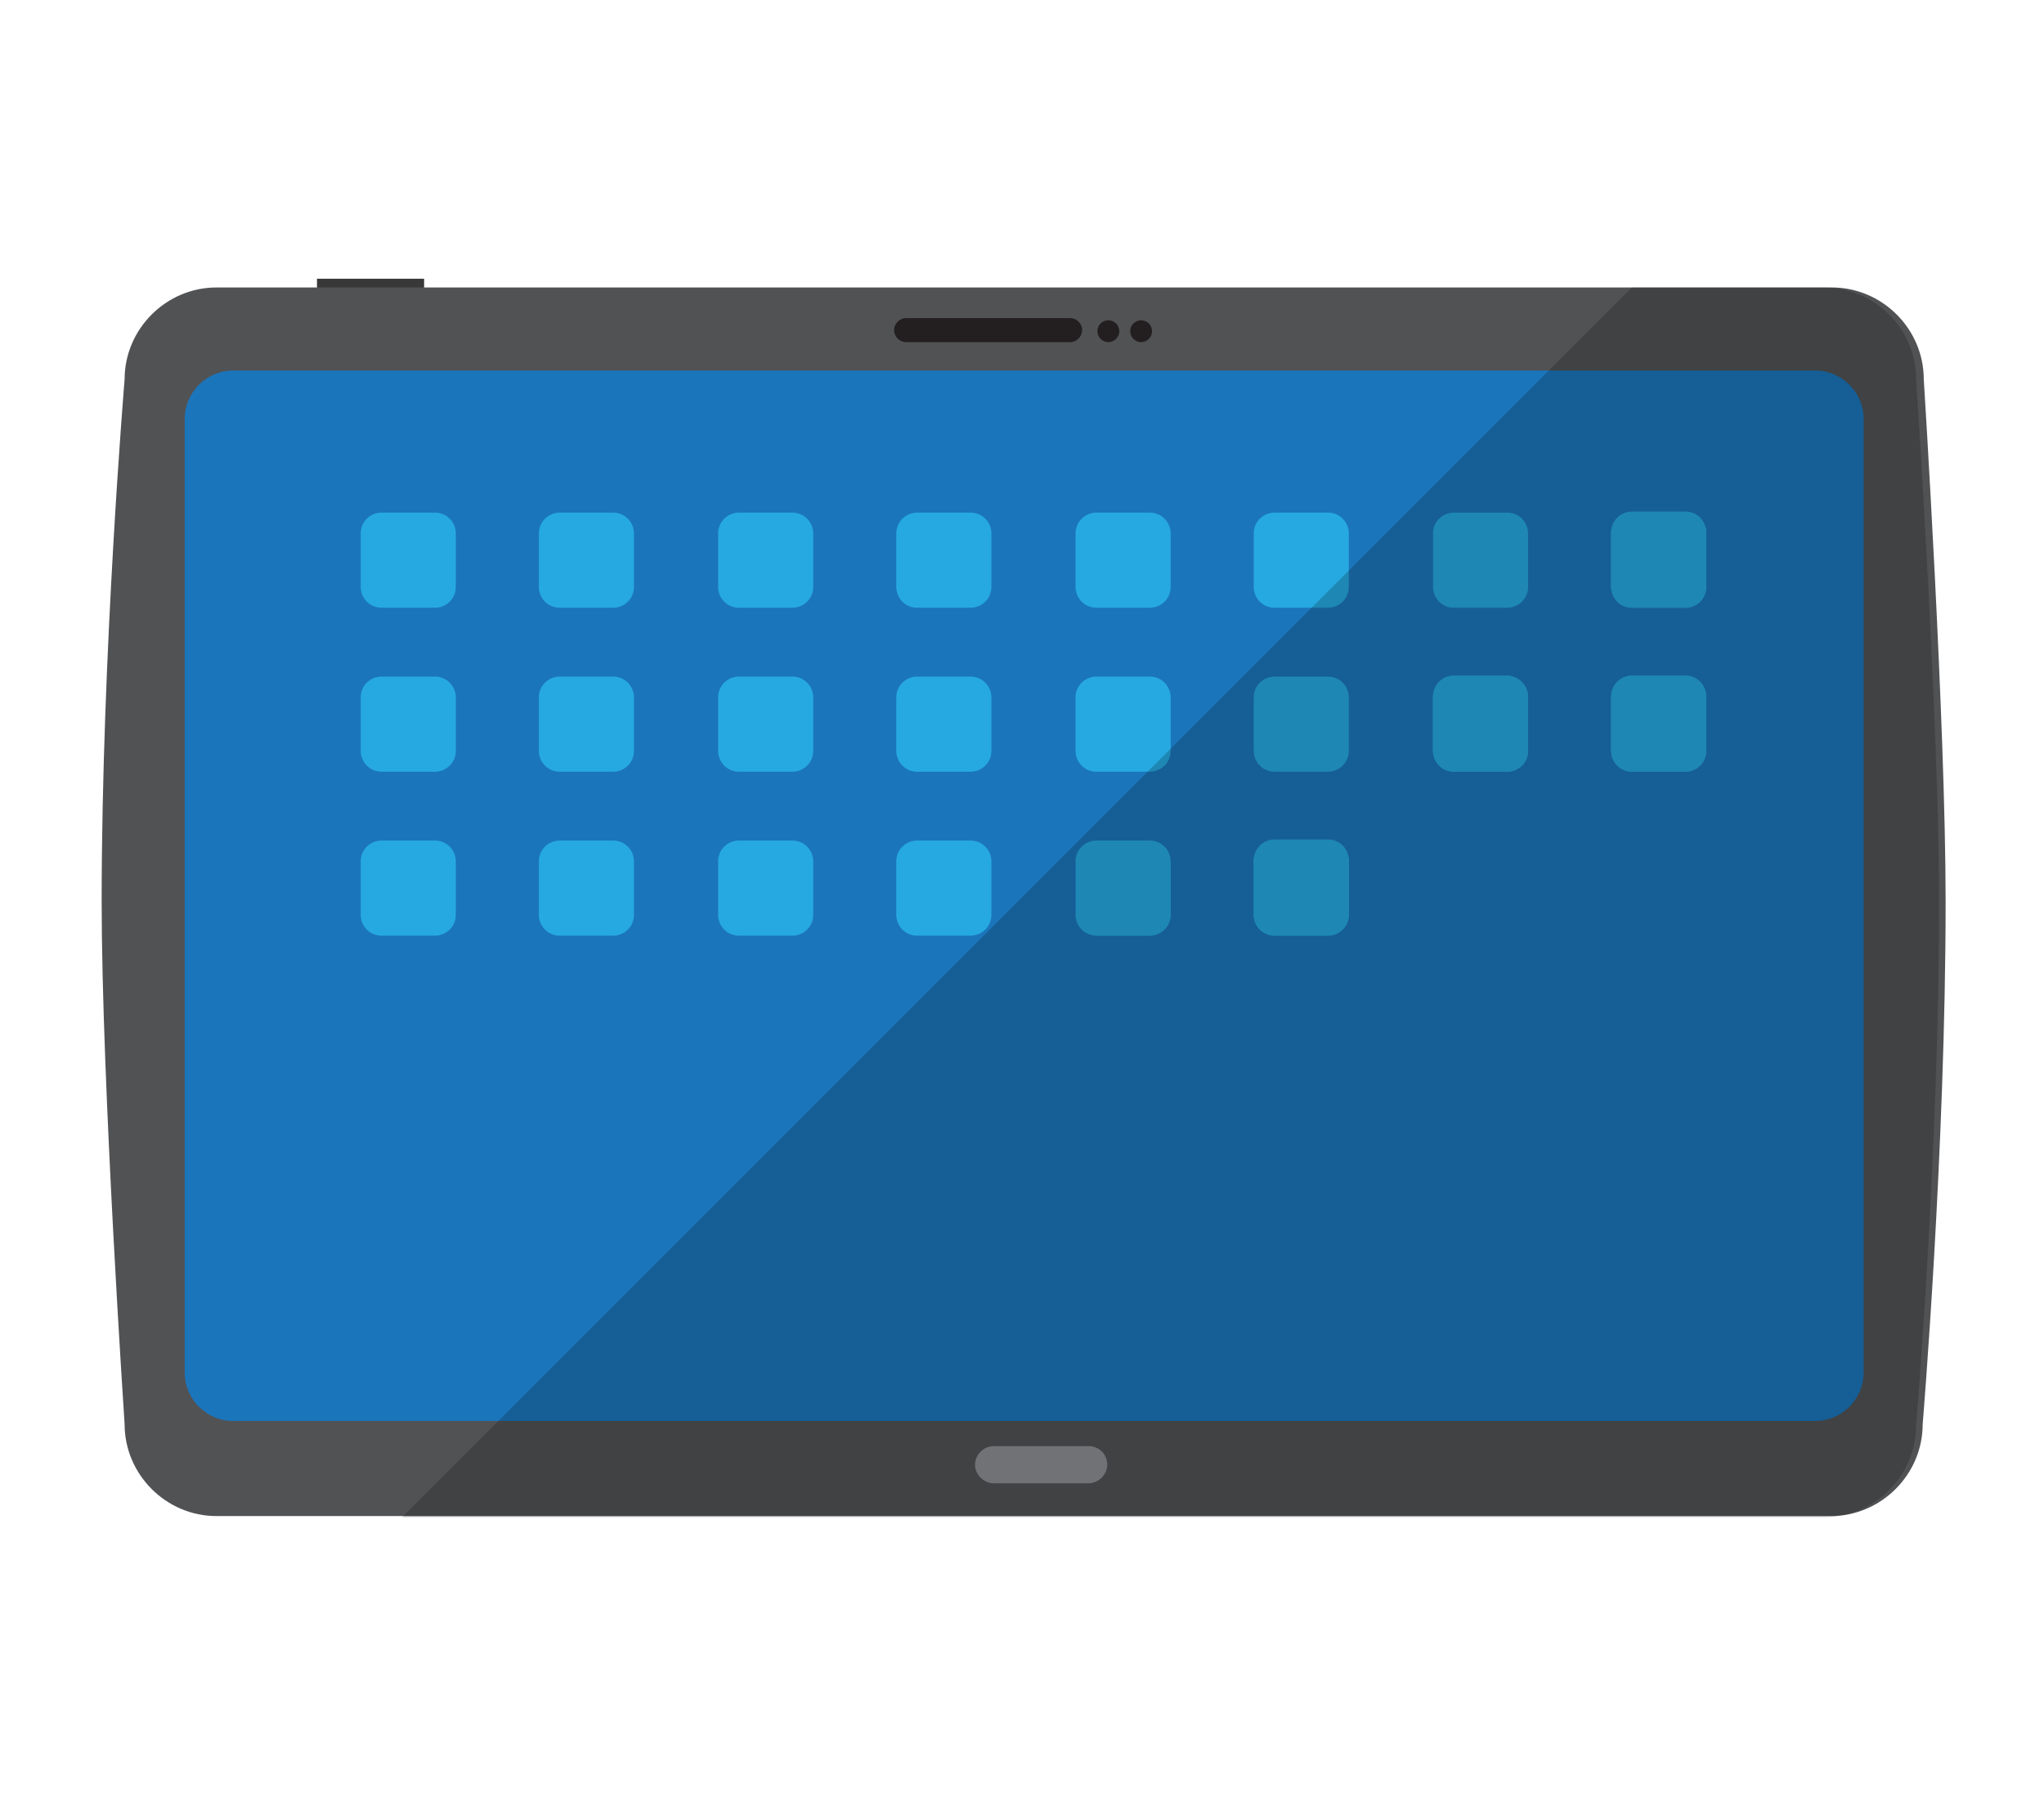 <?xml version="1.0" encoding="utf-8"?>
<!-- Generator: Adobe Illustrator 19.1.1, SVG Export Plug-In . SVG Version: 6.00 Build 0)  -->
<svg version="1.1" id="Layer_1" xmlns="http://www.w3.org/2000/svg" xmlns:xlink="http://www.w3.org/1999/xlink" x="0px" y="0px"
	 viewBox="0 0 187 164" style="enable-background:new 0 0 187 164;" xml:space="preserve">
<style type="text/css">
	.st0{fill:#383838;}
	.st1{fill:#515254;}
	.st2{fill:#1B75BB;}
	.st3{fill:#231F20;}
	.st4{fill:#26A9E0;}
	.st5{opacity:0.2;}
	.st6{fill:#717275;}
</style>
<g>
	<rect x="29" y="25.5" class="st0" width="9.8" height="0.9"/>
	<path class="st1" d="M176,34.7c0-4.6-3.8-8.4-8.4-8.4h-22.8H42.6H19.8c-4.6,0-8.4,3.8-8.4,8.4c0,0-2.1,25.2-2.1,47.8
		c0,16.4,2.1,47.8,2.1,47.8c0,4.6,3.8,8.4,8.4,8.4h22.8h102.1h22.8c4.6,0,8.4-3.8,8.4-8.4c0,0,2.1-25.2,2.1-47.8
		C178,66.1,176,34.7,176,34.7z"/>
	<path class="st2" d="M170.5,125.6c0,2.4-2,4.4-4.4,4.4H21.3c-2.4,0-4.4-2-4.4-4.4V38.3c0-2.4,2-4.4,4.4-4.4h144.8
		c2.4,0,4.4,2,4.4,4.4V125.6z"/>
	<g>
		<path class="st3" d="M99,30.2c0,0.6-0.5,1.1-1.1,1.1h-15c-0.6,0-1.1-0.5-1.1-1.1l0,0c0-0.6,0.5-1.1,1.1-1.1h15
			C98.5,29.1,99,29.6,99,30.2L99,30.2z"/>
		<circle class="st3" cx="101.4" cy="30.3" r="1"/>
		<circle class="st3" cx="104.4" cy="30.3" r="1"/>
	</g>
	<path class="st4" d="M41.7,53.7c0,1.1-0.9,1.9-1.9,1.9h-4.9c-1.1,0-1.9-0.9-1.9-1.9v-4.9c0-1.1,0.9-1.9,1.9-1.9h4.9
		c1.1,0,1.9,0.9,1.9,1.9V53.7z"/>
	<path class="st4" d="M58,53.7c0,1.1-0.9,1.9-1.9,1.9h-4.9c-1.1,0-1.9-0.9-1.9-1.9v-4.9c0-1.1,0.9-1.9,1.9-1.9h4.9
		c1.1,0,1.9,0.9,1.9,1.9V53.7z"/>
	<path class="st4" d="M74.4,53.7c0,1.1-0.9,1.9-1.9,1.9h-4.9c-1.1,0-1.9-0.9-1.9-1.9v-4.9c0-1.1,0.9-1.9,1.9-1.9h4.9
		c1.1,0,1.9,0.9,1.9,1.9V53.7z"/>
	<path class="st4" d="M90.7,53.7c0,1.1-0.9,1.9-1.9,1.9h-4.9c-1.1,0-1.9-0.9-1.9-1.9v-4.9c0-1.1,0.9-1.9,1.9-1.9h4.9
		c1.1,0,1.9,0.9,1.9,1.9V53.7z"/>
	<path class="st4" d="M107.1,53.7c0,1.1-0.9,1.9-1.9,1.9h-4.9c-1.1,0-1.9-0.9-1.9-1.9v-4.9c0-1.1,0.9-1.9,1.9-1.9h4.9
		c1.1,0,1.9,0.9,1.9,1.9V53.7z"/>
	<path class="st4" d="M123.4,53.7c0,1.1-0.9,1.9-1.9,1.9h-4.9c-1.1,0-1.9-0.9-1.9-1.9v-4.9c0-1.1,0.9-1.9,1.9-1.9h4.9
		c1.1,0,1.9,0.9,1.9,1.9V53.7z"/>
	<path class="st4" d="M139.8,53.7c0,1.1-0.9,1.9-1.9,1.9h-4.9c-1.1,0-1.9-0.9-1.9-1.9v-4.9c0-1.1,0.9-1.9,1.9-1.9h4.9
		c1.1,0,1.9,0.9,1.9,1.9V53.7z"/>
	<path class="st4" d="M156.1,53.7c0,1.1-0.9,1.9-1.9,1.9h-4.9c-1.1,0-1.9-0.9-1.9-1.9v-4.9c0-1.1,0.9-1.9,1.9-1.9h4.9
		c1.1,0,1.9,0.9,1.9,1.9V53.7z"/>
	<path class="st4" d="M41.7,68.7c0,1.1-0.9,1.9-1.9,1.9h-4.9c-1.1,0-1.9-0.9-1.9-1.9v-4.9c0-1.1,0.9-1.9,1.9-1.9h4.9
		c1.1,0,1.9,0.9,1.9,1.9V68.7z"/>
	<path class="st4" d="M58,68.7c0,1.1-0.9,1.9-1.9,1.9h-4.9c-1.1,0-1.9-0.9-1.9-1.9v-4.9c0-1.1,0.9-1.9,1.9-1.9h4.9
		c1.1,0,1.9,0.9,1.9,1.9V68.7z"/>
	<path class="st4" d="M74.4,68.7c0,1.1-0.9,1.9-1.9,1.9h-4.9c-1.1,0-1.9-0.9-1.9-1.9v-4.9c0-1.1,0.9-1.9,1.9-1.9h4.9
		c1.1,0,1.9,0.9,1.9,1.9V68.7z"/>
	<path class="st4" d="M90.7,68.7c0,1.1-0.9,1.9-1.9,1.9h-4.9c-1.1,0-1.9-0.9-1.9-1.9v-4.9c0-1.1,0.9-1.9,1.9-1.9h4.9
		c1.1,0,1.9,0.9,1.9,1.9V68.7z"/>
	<path class="st4" d="M107.1,68.7c0,1.1-0.9,1.9-1.9,1.9h-4.9c-1.1,0-1.9-0.9-1.9-1.9v-4.9c0-1.1,0.9-1.9,1.9-1.9h4.9
		c1.1,0,1.9,0.9,1.9,1.9V68.7z"/>
	<path class="st4" d="M123.4,68.7c0,1.1-0.9,1.9-1.9,1.9h-4.9c-1.1,0-1.9-0.9-1.9-1.9v-4.9c0-1.1,0.9-1.9,1.9-1.9h4.9
		c1.1,0,1.9,0.9,1.9,1.9V68.7z"/>
	<path class="st4" d="M139.8,68.7c0,1.1-0.9,1.9-1.9,1.9h-4.9c-1.1,0-1.9-0.9-1.9-1.9v-4.9c0-1.1,0.9-1.9,1.9-1.9h4.9
		c1.1,0,1.9,0.9,1.9,1.9V68.7z"/>
	<path class="st4" d="M156.1,68.7c0,1.1-0.9,1.9-1.9,1.9h-4.9c-1.1,0-1.9-0.9-1.9-1.9v-4.9c0-1.1,0.9-1.9,1.9-1.9h4.9
		c1.1,0,1.9,0.9,1.9,1.9V68.7z"/>
	<path class="st4" d="M41.7,83.7c0,1.1-0.9,1.9-1.9,1.9h-4.9c-1.1,0-1.9-0.9-1.9-1.9v-4.9c0-1.1,0.9-1.9,1.9-1.9h4.9
		c1.1,0,1.9,0.9,1.9,1.9V83.7z"/>
	<path class="st4" d="M58,83.7c0,1.1-0.9,1.9-1.9,1.9h-4.9c-1.1,0-1.9-0.9-1.9-1.9v-4.9c0-1.1,0.9-1.9,1.9-1.9h4.9
		c1.1,0,1.9,0.9,1.9,1.9V83.7z"/>
	<path class="st4" d="M74.4,83.7c0,1.1-0.9,1.9-1.9,1.9h-4.9c-1.1,0-1.9-0.9-1.9-1.9v-4.9c0-1.1,0.9-1.9,1.9-1.9h4.9
		c1.1,0,1.9,0.9,1.9,1.9V83.7z"/>
	<path class="st4" d="M90.7,83.7c0,1.1-0.9,1.9-1.9,1.9h-4.9c-1.1,0-1.9-0.9-1.9-1.9v-4.9c0-1.1,0.9-1.9,1.9-1.9h4.9
		c1.1,0,1.9,0.9,1.9,1.9V83.7z"/>
	<path class="st4" d="M107.1,83.7c0,1.1-0.9,1.9-1.9,1.9h-4.9c-1.1,0-1.9-0.9-1.9-1.9v-4.9c0-1.1,0.9-1.9,1.9-1.9h4.9
		c1.1,0,1.9,0.9,1.9,1.9V83.7z"/>
	<path class="st4" d="M123.4,83.7c0,1.1-0.9,1.9-1.9,1.9h-4.9c-1.1,0-1.9-0.9-1.9-1.9v-4.9c0-1.1,0.9-1.9,1.9-1.9h4.9
		c1.1,0,1.9,0.9,1.9,1.9V83.7z"/>
	<path class="st4" d="M123.4,83.7c0,1.1-0.9,1.9-1.9,1.9h-4.9c-1.1,0-1.9-0.9-1.9-1.9v-4.9c0-1.1,0.9-1.9,1.9-1.9h4.9
		c1.1,0,1.9,0.9,1.9,1.9V83.7z"/>
	<path class="st4" d="M139.8,68.7c0,1.1-0.9,1.9-1.9,1.9h-4.9c-1.1,0-1.9-0.9-1.9-1.9v-4.9c0-1.1,0.9-1.9,1.9-1.9h4.9
		c1.1,0,1.9,0.9,1.9,1.9V68.7z"/>
	<path class="st4" d="M147.4,48.7c0-1.1,0.9-1.9,1.9-1.9h4.9c1.1,0,1.9,0.9,1.9,1.9v4.9c0,1.1-0.9,1.9-1.9,1.9h-4.9
		c-1.1,0-1.9-0.9-1.9-1.9V48.7z"/>
	<path class="st4" d="M147.4,63.7c0-1.1,0.9-1.9,1.9-1.9h4.9c1.1,0,1.9,0.9,1.9,1.9v4.9c0,1.1-0.9,1.9-1.9,1.9h-4.9
		c-1.1,0-1.9-0.9-1.9-1.9V63.7z"/>
	<path class="st4" d="M149.3,55.6h4.9c1.1,0,1.9-0.9,1.9-1.9v-4.9c0-1.1-0.9-1.9-1.9-1.9h-4.9c-1.1,0-1.9,0.9-1.9,1.9v4.9
		C147.4,54.7,148.2,55.6,149.3,55.6z"/>
	<path class="st4" d="M137.9,61.8h-4.9c-1.1,0-1.9,0.9-1.9,1.9v4.9c0,1.1,0.9,1.9,1.9,1.9h4.9c1.1,0,1.9-0.9,1.9-1.9v-4.9
		C139.8,62.7,138.9,61.8,137.9,61.8z"/>
	<path class="st4" d="M149.3,70.6h4.9c1.1,0,1.9-0.9,1.9-1.9v-4.9c0-1.1-0.9-1.9-1.9-1.9h-4.9c-1.1,0-1.9,0.9-1.9,1.9v4.9
		C147.4,69.7,148.2,70.6,149.3,70.6z"/>
	<path class="st4" d="M107.1,83.7v-4.9c-2.2,2.3-4.5,4.5-6.8,6.8h4.9C106.2,85.6,107.1,84.7,107.1,83.7z"/>
	<path class="st4" d="M121.5,76.8h-4.9c-1.1,0-1.9,0.9-1.9,1.9v4.9c0,1.1,0.9,1.9,1.9,1.9h4.9c1.1,0,1.9-0.9,1.9-1.9v-4.9
		C123.4,77.7,122.6,76.8,121.5,76.8z"/>
	<path class="st5" d="M175.3,34.7c0-4.6-3.8-8.4-8.4-8.4h-17.6L36.8,138.8H42h102.1h22.8c4.6,0,8.4-3.8,8.4-8.4
		c0,0,2.1-25.2,2.1-47.8C177.4,66.1,175.3,34.7,175.3,34.7z"/>
	<path class="st6" d="M101.3,134c0,0.9-0.8,1.7-1.7,1.7h-8.7c-0.9,0-1.7-0.8-1.7-1.7l0,0c0-0.9,0.8-1.7,1.7-1.7h8.7
		C100.5,132.3,101.3,133,101.3,134L101.3,134z"/>
</g>
</svg>
